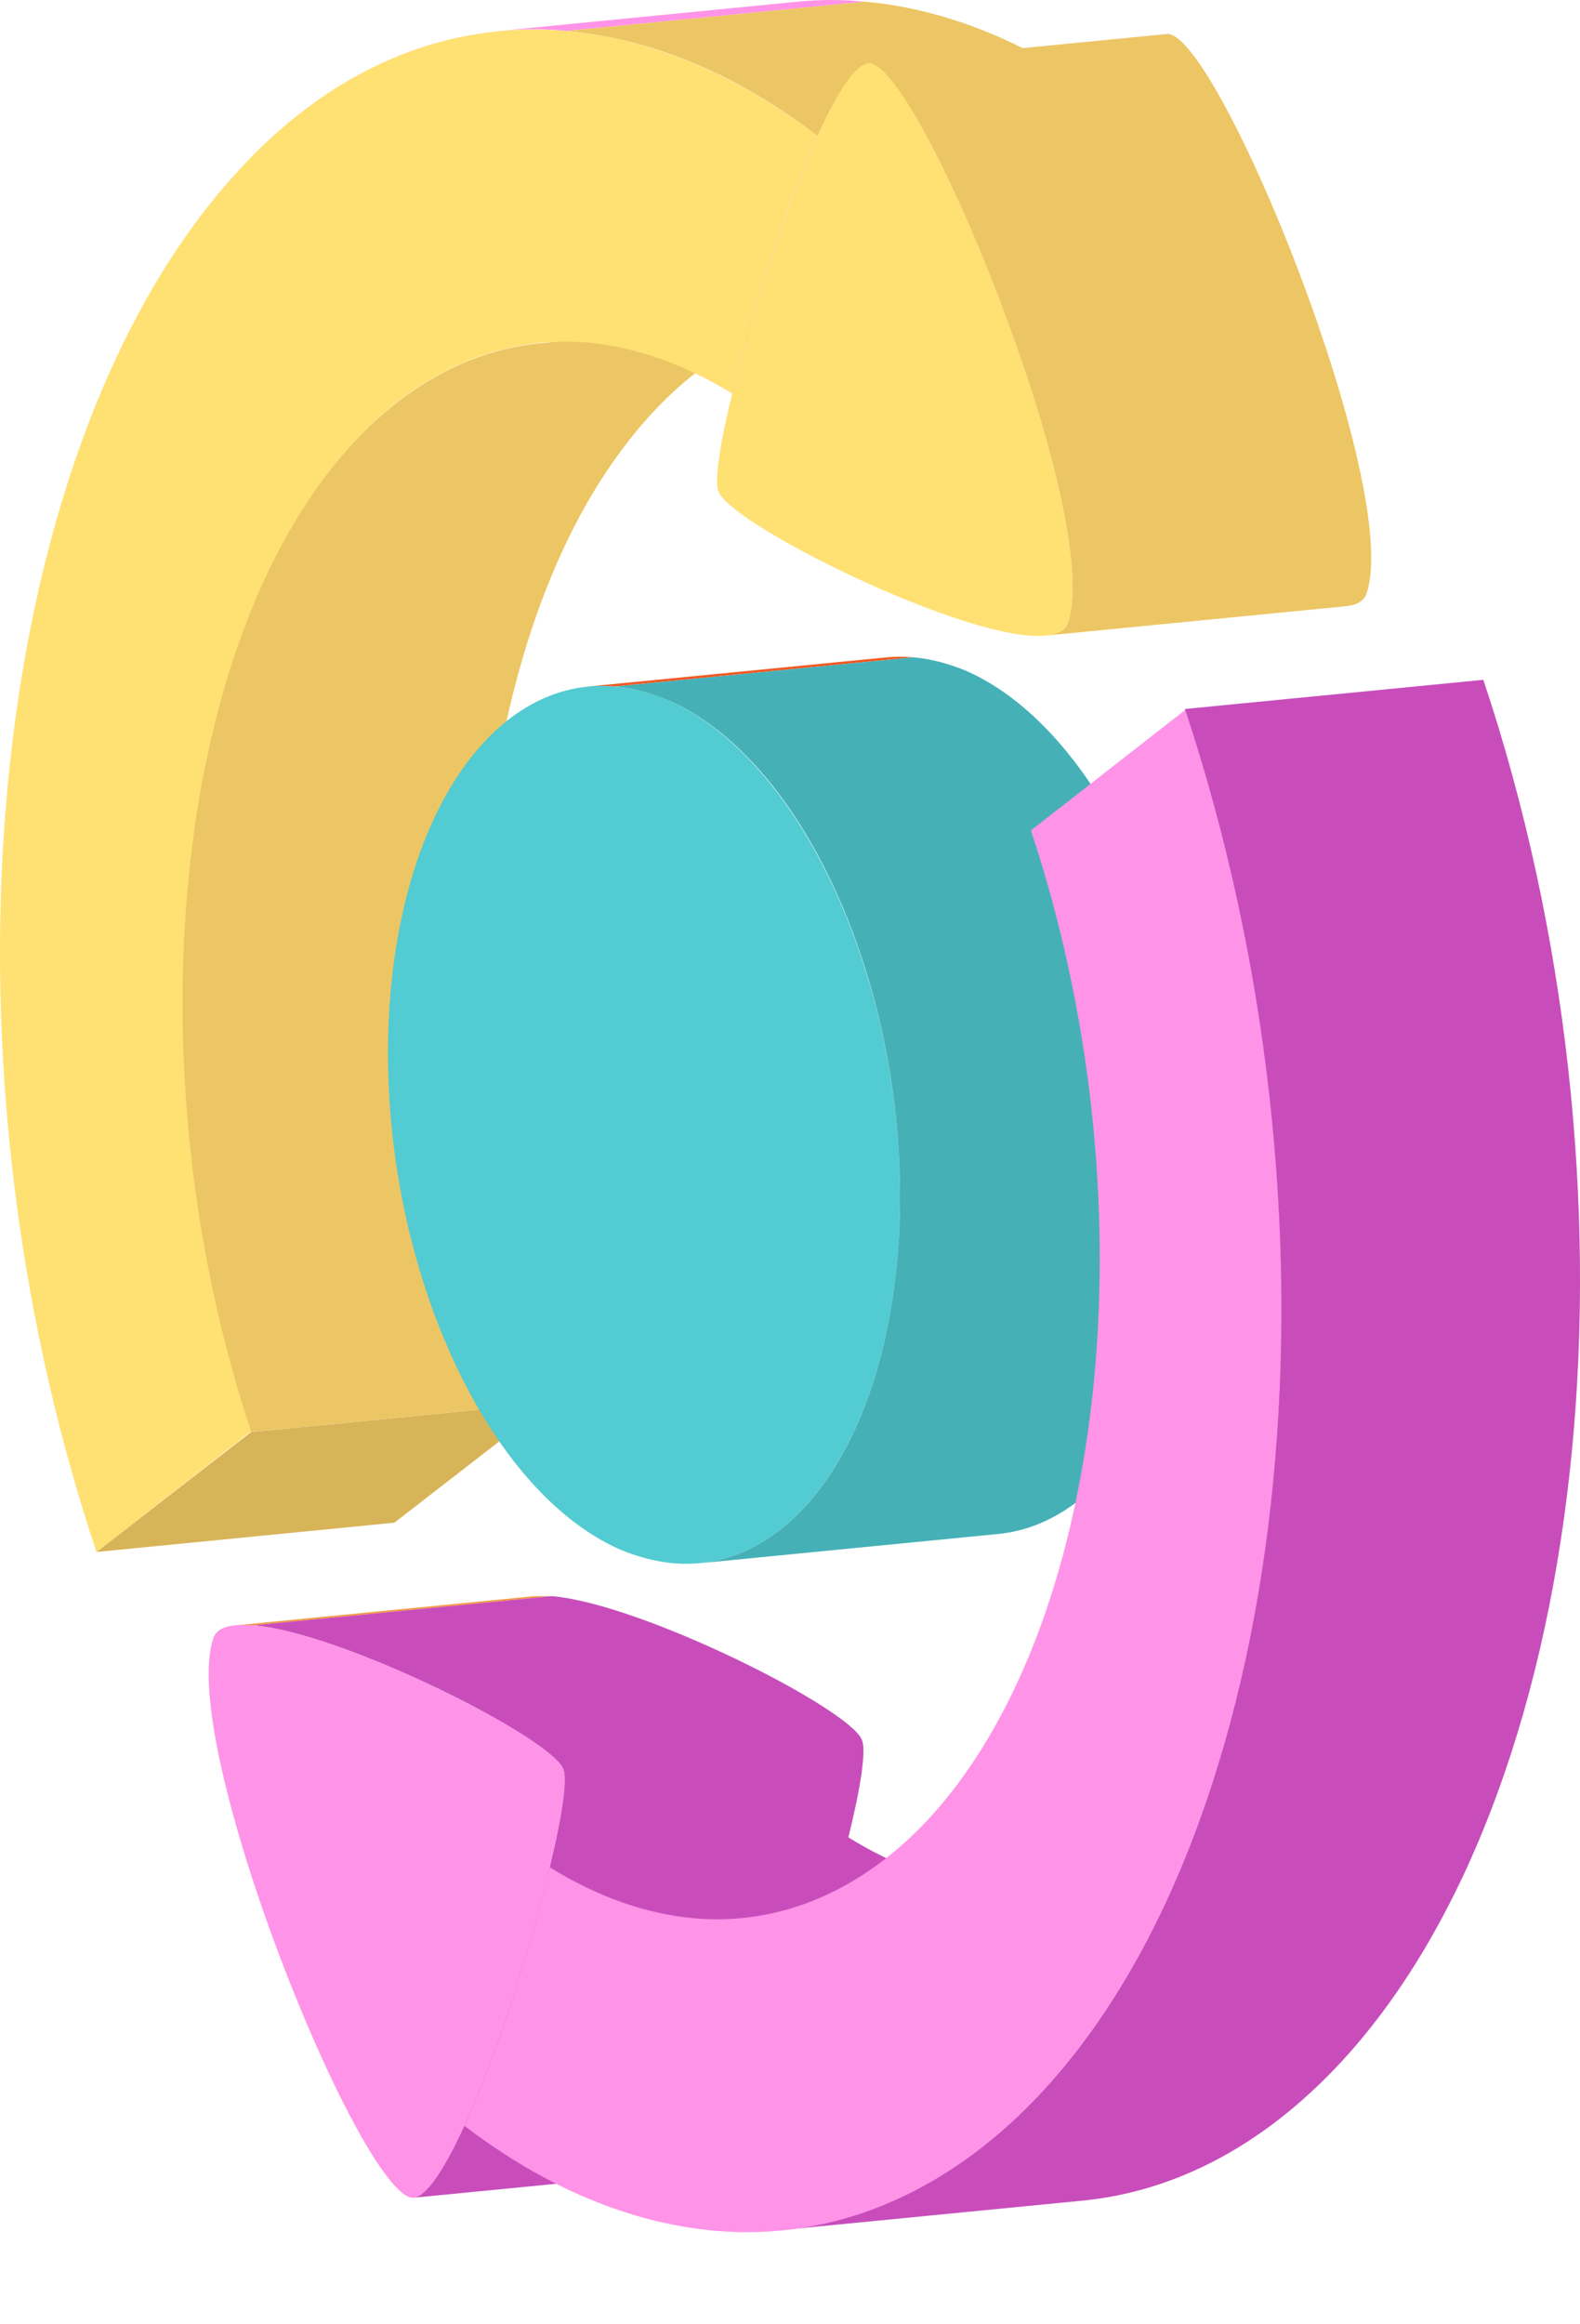 <svg width="17" height="25" viewBox="0 0 17 25" fill="none" xmlns="http://www.w3.org/2000/svg">
<path d="M2.539 17.482L5.752 17.168C5.809 17.168 5.866 17.168 5.939 17.168L2.726 17.482C2.661 17.482 2.596 17.482 2.539 17.482Z" fill="#F59745"/>
<path d="M2.701 15.403L5.907 15.089L4.243 16.378L1.038 16.693L2.701 15.403Z" fill="#D8B458"/>
<path d="M2.726 17.482L5.939 17.168C6.905 17.249 9.144 18.377 9.274 18.715C9.323 18.828 9.258 19.239 9.128 19.763C8.925 20.617 8.552 21.778 8.211 22.543C8.008 22.995 7.805 23.309 7.659 23.325L4.446 23.639C4.592 23.623 4.787 23.317 4.998 22.858C5.338 22.1 5.712 20.932 5.915 20.077C6.044 19.553 6.101 19.142 6.061 19.03C5.931 18.691 3.691 17.563 2.726 17.482Z" fill="#C84DBB"/>
<path d="M2.726 17.482C3.691 17.563 5.931 18.691 6.061 19.03C6.109 19.143 6.045 19.554 5.915 20.077C5.712 20.932 5.339 22.092 4.998 22.858C4.787 23.325 4.584 23.64 4.438 23.64C3.87 23.591 1.906 18.756 2.296 17.619C2.336 17.498 2.49 17.466 2.718 17.482H2.726Z" fill="#FF93E7"/>
<path d="M5.801 3.693L9.014 3.379C8.276 3.451 7.562 3.822 6.945 4.523C5.054 6.659 4.616 11.204 5.906 15.089L2.693 15.403C1.395 11.511 1.841 6.965 3.732 4.838C4.348 4.145 5.063 3.766 5.801 3.693Z" fill="#ECC664"/>
<path d="M6.328 7.384L9.542 7.07C9.631 7.062 9.728 7.062 9.826 7.07L6.612 7.384C6.515 7.376 6.418 7.384 6.328 7.384Z" fill="#F15A24"/>
<path d="M5.915 20.078L9.128 19.763C9.639 20.078 10.159 20.263 10.678 20.311C10.848 20.327 11.027 20.327 11.197 20.311L7.984 20.625C7.813 20.642 7.643 20.642 7.464 20.625C6.945 20.577 6.426 20.4 5.915 20.078Z" fill="#C84DBB"/>
<path d="M5.371 0.333L8.584 0.018C8.828 -0.006 9.063 -0.006 9.306 0.018L6.093 0.333C5.85 0.309 5.606 0.309 5.371 0.333Z" fill="#FF93E7"/>
<path d="M6.093 0.333C6.994 0.413 7.911 0.792 8.795 1.461C8.446 2.219 8.081 3.387 7.878 4.233C7.367 3.919 6.84 3.734 6.329 3.685C5.403 3.605 4.495 3.975 3.74 4.83C1.849 6.965 1.411 11.511 2.701 15.395L1.038 16.693C-0.78 11.253 -0.155 4.902 2.482 1.928C3.537 0.728 4.803 0.22 6.093 0.333Z" fill="#FFE073"/>
<path d="M6.093 0.333L9.307 0.018C10.207 0.099 11.124 0.478 12.009 1.147L8.795 1.461C7.919 0.792 7.002 0.413 6.093 0.333Z" fill="#ECC664"/>
<path d="M8.795 1.461L12.009 1.146C11.66 1.904 11.295 3.073 11.092 3.919L7.878 4.233C8.081 3.379 8.455 2.218 8.795 1.461Z" fill="#FF93E7"/>
<path d="M6.613 7.384C6.799 7.401 6.986 7.449 7.181 7.529C8.69 8.19 9.81 10.769 9.672 13.292C9.55 15.492 8.511 16.926 7.245 16.814C7.059 16.797 6.872 16.749 6.677 16.669C5.168 16.008 4.048 13.429 4.186 10.906C4.308 8.706 5.347 7.272 6.613 7.384Z" fill="#52CBD2"/>
<path d="M6.613 7.384L9.826 7.07C10.012 7.086 10.199 7.135 10.394 7.215C11.903 7.876 13.023 10.455 12.885 12.977C12.771 15.016 11.879 16.386 10.743 16.499L7.529 16.814C8.666 16.701 9.558 15.331 9.672 13.292C9.81 10.769 8.698 8.182 7.181 7.529C6.986 7.449 6.799 7.4 6.613 7.384Z" fill="#45B1B7"/>
<path d="M9.347 0.679L12.56 0.365C12.56 0.365 12.56 0.365 12.569 0.365L9.355 0.679C9.355 0.679 9.355 0.679 9.347 0.679Z" fill="#FF93E7"/>
<path d="M9.355 0.679L12.569 0.365C13.129 0.413 15.092 5.249 14.703 6.385C14.678 6.465 14.589 6.514 14.467 6.522L11.254 6.836C11.376 6.82 11.465 6.78 11.489 6.699C11.879 5.571 9.915 0.727 9.355 0.679Z" fill="#ECC664"/>
<path d="M9.355 0.679C9.915 0.728 11.879 5.563 11.489 6.699C11.449 6.82 11.294 6.852 11.067 6.836C10.11 6.756 7.862 5.627 7.732 5.289C7.684 5.176 7.748 4.765 7.878 4.233C8.081 3.379 8.454 2.218 8.795 1.461C9.006 0.994 9.209 0.679 9.355 0.679Z" fill="#FFE073"/>
<path d="M12.747 7.626L15.96 7.312C17.778 12.752 17.161 19.102 14.516 22.084C13.656 23.051 12.666 23.575 11.627 23.672L8.414 23.986C9.452 23.881 10.443 23.366 11.303 22.398C13.948 19.416 14.556 13.066 12.747 7.626Z" fill="#C84DBB"/>
<path d="M12.747 7.626C14.565 13.066 13.948 19.416 11.303 22.398C10.24 23.591 8.982 24.107 7.692 23.994C6.791 23.913 5.874 23.535 4.998 22.866C5.339 22.108 5.712 20.94 5.915 20.085C6.426 20.4 6.945 20.585 7.465 20.633C8.39 20.714 9.299 20.343 10.053 19.497C11.944 17.361 12.39 12.824 11.092 8.932L12.755 7.634L12.747 7.626Z" fill="#FF93E7"/>
</svg>
